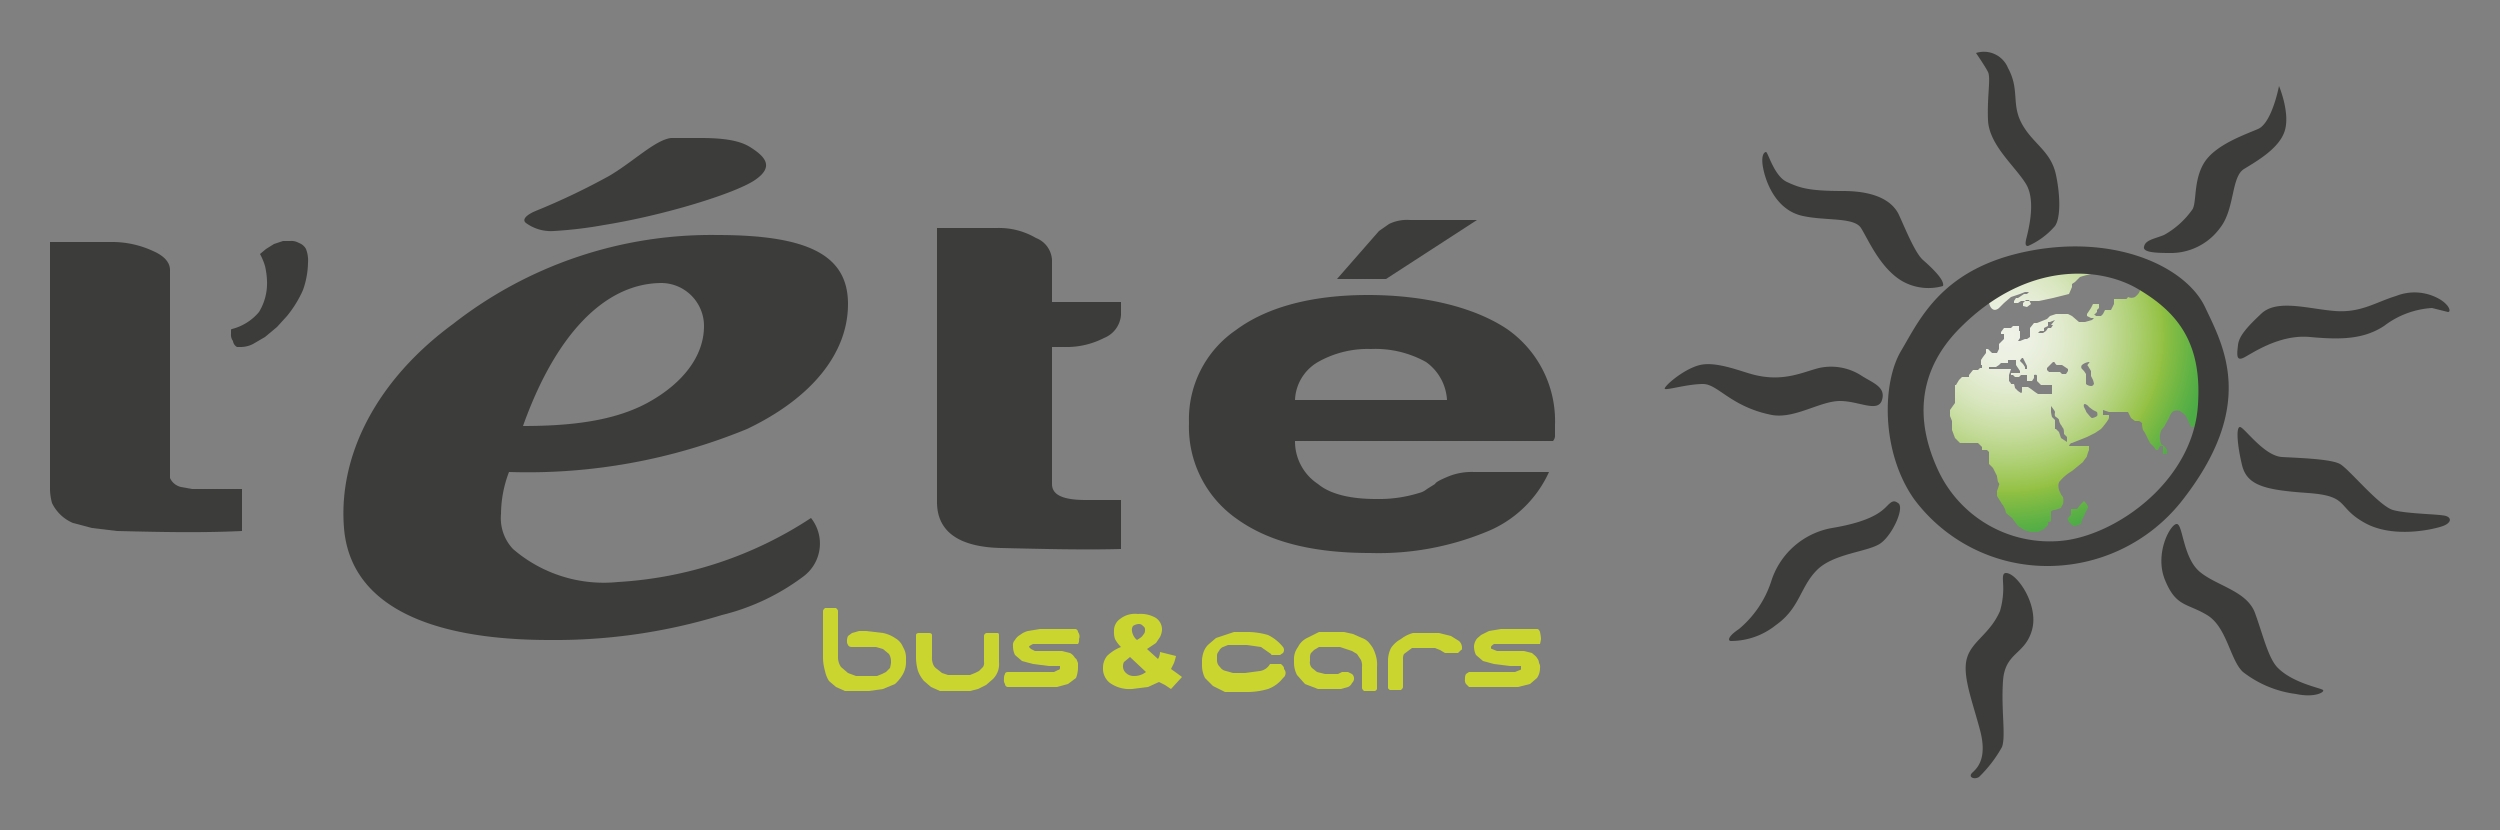 <?xml version="1.0" encoding="utf-8"?><svg id="b8e04cb7-4a36-43de-9ff7-5f0c39135c60" data-name="Calque 1" xmlns="http://www.w3.org/2000/svg" xmlns:xlink="http://www.w3.org/1999/xlink" width="250" height="83" viewBox="0 0 250 83"><rect x="0" y="0" width="250" height="83" fill="#808080" stroke="none"/><defs><radialGradient id="ef1b1fcf-0e36-42db-abd9-d808e2780971" cx="200.78" cy="33.62" r="19.97" gradientUnits="userSpaceOnUse"><stop offset="0" stop-color="#eff2e8"/><stop offset="0.11" stop-color="#ecf1e3"/><stop offset="0.23" stop-color="#e5ecd5"/><stop offset="0.36" stop-color="#d8e6be"/><stop offset="0.49" stop-color="#c6dc9e"/><stop offset="0.63" stop-color="#afd075"/><stop offset="0.78" stop-color="#93c143"/><stop offset="0.78" stop-color="#90c043"/><stop offset="0.93" stop-color="#60b245"/><stop offset="1" stop-color="#4eac46"/></radialGradient></defs><title>reseau-ocelorn-logos</title><path d="M218.6,41.6l-.2-.2-.4-.3a.9.9,0,0,0-.6,0c-.3.1-.5.7-.5.7l-.5.9s-.3.3-.3.4a1.9,1.9,0,0,0-.1.8,4.3,4.3,0,0,0,.1.5l.4.3.2.3v.4h-.4v-.8h-.3l-.2.4h-.2l-.2-.3-.4-.4-.4-.8a2.2,2.2,0,0,0-.3-.5,3.5,3.5,0,0,1-.1-.6c.1-.1-.3-.3-.3-.3h-.4l-.4-.3-.3-.6h-1.9l-.6-.2v.5h.6v.2a.5.5,0,0,1-.1.3,7.1,7.1,0,0,1-.7.9l-.6.4-.8.4-1.5.6c-.2,0-.3.3-.3.3h2v.4a4.2,4.2,0,0,0-.2.6c0,.1-.3.4-.4.6l-1.1.9a4.8,4.8,0,0,0-1.2,1c-.3.3-.1,1,0,1.1a1.3,1.3,0,0,0,.3.5,1.6,1.6,0,0,1,0,.7,1.4,1.4,0,0,0-.2.4l-.6.2c-.2,0-.4.1-.4.2v.9c0,.1-.3.1-.3.1v.3l-.4.4-.6.3h-.8l-.6-.2-.6-.4-.6-.8-.6-.5a2,2,0,0,0-.4-.9l-.5-.8v-.5a4.2,4.2,0,0,0,.2-.6c.1-.1-.1-.3-.1-.3s-.1-.5-.1-.6l-.4-.8-.4-.4V45.2l-.2-.2h-.5v-.3l-.4-.4H196l-.5-.5-.3-.8v-.9l-.2-.5v-.6l.5-.7V38.5h.1l.3-.5.3-.3h.7v-.2l.4-.5h.5l.2-.2h.2v-.3h-.1v-.5l.2-.3.3-.4v-.4h.2l.2.2.2.2h.5l.2-.4v-.5l.3-.3.2-.2v-.5h-.3v-.2l.3-.4h.7l.2-.2h.6v.5H202v.7l-.2.3h.2l.5-.2h.2l.3-.2v-.9l.4-.5h.3l.5-.2.5-.2.3-.3.6-.2h1.2l.4.2.7.6h.6l.7-.2.2-.2h-.3l-.4-.2v-.2l.2-.3.2-.3.2-.4h.6v.4l-.2.2v.2l-.2.2h-.1l.2.2h.5l.2-.2.2-.4h.6l.3-.6v-.5h1.2c.1,0,.2-.2.2-.2a.8.8,0,0,0,.7,0c1.2-1,0-1.2-1.3-2.1s-4.2.1-4.2.1l-.3.3-.2.2-.3.2v.3l-.3.7-1.6.4-1.4.3h-1.8l-.3.2h-.4v-.2l.2-.3h.2l.3-.2.3-.2h.3l.2-.2h-.4l-.5.2-.9.3-.7.6-.5.5c-.7.6-1.1-.4-1-.9s3.1-3.1,4.3-3.2,16.5-2.6,18.2,11.3c.2.9,0,5.5-.4,5.8s-1.1-1.3-1.9-1.1Zm-9.7-5.4a1.3,1.3,0,0,0-.7.3.3.3,0,0,0,0,.4l.2.2.2.3v1a.8.8,0,0,0,.5.2c.2,0,.2-.1.3-.2a2.3,2.3,0,0,0-.1-.4l-.2-.4v-.5l-.3-.5C208.6,36.5,209.1,36.2,208.9,36.2Zm-.5,4.5.2.4c0,.1.2.3.2.3s.3.4.4.4.4-.1.5-.2,0-.4,0-.4l-.4-.2-.4-.3a.8.8,0,0,0-.4-.3C208.3,40.4,208.4,40.7,208.4,40.7ZM205.5,42v.9h.1l.3.3.2.6.6.4v-.5l-.3-.3c0-.1,0-.5-.1-.6s-.1-.2-.2-.3a1.1,1.1,0,0,1-.2-.5q0-.1-.3-.3c-.2-.1-.1-.4-.1-.5s-.4-.6-.4-.6v.6a4.3,4.3,0,0,0,.1.5Zm-4.6-4.5v.6s.2.2.2.3h.3a2.3,2.3,0,0,1,.1.4l.3.3.3.2c.1,0,.1-.2.1-.2v-.4h.6l.3.2.4.3.3.2h1.4v-.9h-1.1l-.4-.4v-.5c0-.2-.3-.1-.3-.1v.3l-.2.3h-.5v-.6h-.6l-.2.2h-.4l-.2-.2h-.2v-.2h.9v-.2l-.2-.3-.2-.3v-.5h-.8v.3h-.7l-.2.2-.3.2h-.7v.2h2.2Zm1.4-1.1.2.3v.2h.2v-.3l-.2-.4-.2-.4h-.1s-.2.2-.2.3Zm2.8-3.9.4-.5-.5.2h-.2v.4l-.4.2v.3h-.4l-.2.2h.5l.3-.2.2-.3h.3l.2-.3Zm1.7,4.6v-.2l-.3-.2-.3-.2h-.5c-.1,0-.2-.2-.2-.2s0-.1-.2-.1l-.2.2-.4.4V37l.2.2H206l.2.2h.4Zm-4.1-6.4.4-.3-.2-.4h-.3l-.3.3v.3Zm5.4,19.7-.4.5h-.6v.6l-.3.3c-.1.1.1.4.2.5s.4.4.5.3l.6-.2a2.3,2.3,0,0,1,.1-.4l.3-.6c0-.2.3-.5.3-.7s-.4-.6-.4-.6Z" fill="url(#ef1b1fcf-0e36-42db-abd9-d808e2780971)"/><path d="M214.4,24.7c.1-.7,1-.8,2-1.2a8.5,8.5,0,0,0,2.8-2.5c.5-.6.1-2.9,1.2-4.7s4-2.8,5.4-3.4,2.1-4.3,2.1-4.3,1.1,2.6.6,4.4-2.8,3.1-4.1,3.9-.9,4-2.4,5.9a6.1,6.1,0,0,1-5.1,2.5C215.4,25.3,214.3,25.2,214.4,24.7ZM198.8,12c.1,2.5,2.7,4.6,3.8,6.4s.1,5.1,0,5.6,0,.6.2.6a7.6,7.6,0,0,0,2.7-2c.5-.7.6-2.7.1-5.1s-2.3-3.1-3.4-5.1S202,9,200.8,6.8a2.6,2.6,0,0,0-3.2-1.5s.9,1.3,1.2,1.9S198.7,9.6,198.8,12Zm-18.5,9.6c2.3.5,5.1.1,5.8,1.2s1.9,4,4.1,5.3a5.3,5.3,0,0,0,4.1.5c.2-.6-1.2-1.9-2-2.6s-1.8-3.2-2.4-4.5-2.2-2.4-5.6-2.4-4.3-.3-5.6-.9-1.9-3-2.1-3-.6.4-.2,2S177.9,21.1,180.3,21.6ZM184,40.1c1.9,0,3.8,1.2,4.2-.1s-.9-1.7-2-2.4a5.6,5.6,0,0,0-4.3-.8c-1.6.4-3.5,1.4-6.4.7-1.3-.3-3.8-1.4-5.5-1s-3.8,2.3-3.5,2.4,2.3-.5,3.8-.5,2.8,2.3,6.9,3.1C179.5,41.9,182,40.1,184,40.1Zm5.8,10.2c-.3-.2-.5-.3-1,.2s-1.4,1.6-5.6,2.3a7.8,7.8,0,0,0-6.1,5.4,10.4,10.4,0,0,1-3.2,4.7c-1.2.8-1.1,1.2-.8,1.2a7.2,7.2,0,0,0,4.5-1.6c2.4-1.7,2.4-3.8,4.1-5.5s5.2-1.8,6.4-2.7S190.5,50.7,189.8,50.3Zm10.8,7c-.4,0-.3.6-.3.9a8.1,8.1,0,0,1-.3,2.9c-1,2.3-2.8,3-3.3,4.7s.5,4.2,1.3,7.2-.4,3.9-.8,4.3.2.7.7.4a13,13,0,0,0,2.3-3c.4-1.1-.1-3.7.1-6.6s2.2-2.6,2.9-5.1S201.7,57.3,200.6,57.3Zm27.1,9.4c-.9-1-1.4-3.2-2.2-5.4s-3.8-2.7-5.5-4.1-1.7-4.7-2.3-4.8-2.3,2.9-1.2,5.6,2.2,2.3,4.2,3.5,2.3,4.5,3.6,5.7a10.9,10.9,0,0,0,5.3,2.2c1.9.4,2.9-.2,2.7-.4S229.2,68.3,227.7,66.7Zm16.9-15.1c-.6-.2-3.9-.2-5.3-.6s-4.4-4.1-5.3-4.6-4-.6-5.8-.7-3.8-3-4.2-3-.3,1.7.2,3.8,2.4,2.5,6.6,2.8,2.8,1.4,5.7,3,7,.6,7.8.3S245.2,51.8,244.6,51.6ZM226.2,31.3c-1.5,1.4-2.3,2.3-2.4,3.2s-.2,1.6.5,1.3,3.5-2.4,6.7-2.1,5.4.2,7.4-1.1a8.8,8.8,0,0,1,4.8-1.8l1.6.4c.3,0,.2-.6-.7-1.2a5,5,0,0,0-4.5-.4c-2,.6-3.5,1.7-6.1,1.5S227.8,29.9,226.2,31.3ZM204.6,56.6a16.6,16.6,0,0,1-13.2-6.7c-3.3-4.7-3.2-11.6-1.3-14.8s4.1-8.3,12.8-10,15.7,1.6,17.6,5.6,5.2,9.9-2.4,19.5A17.1,17.1,0,0,1,204.6,56.6Zm15.2-16.2c.4-6.2-2.1-9.2-6-11.5s-11.1-2.7-17.6,3.7c-3.1,3-5.5,7.7-2.4,14.4a12.3,12.3,0,0,0,13,7C212.3,53.1,219.4,47.7,219.8,40.4Z" fill="#3c3c3b"/><path d="M112.1,54.9c-3.7.1-7.7,0-12-.1s-6.4-1.7-6.4-4.6V22.8h6a7.3,7.3,0,0,1,3.9,1,2.5,2.5,0,0,1,1.6,2.2v4.2h6.9v1.3a2.7,2.7,0,0,1-1.7,2.3,8.2,8.2,0,0,1-4,.9h-1.2V48.4c0,1.1,1.1,1.6,3.4,1.6h3.5Z" fill="#3c3c3b"/><path d="M7.3,52.3l1.9.5,2.5.3c4.2.1,8.3.2,12.5,0V48.9h-5l-1.1-.2a1.6,1.6,0,0,1-1.1-.9V27c0-1-1-1.6-1.7-1.9a9.7,9.7,0,0,0-4-.9H5V49a5.9,5.9,0,0,0,.2,1.3A4.1,4.1,0,0,0,7.3,52.3Z" fill="#3c3c3b"/><path d="M23.7,34.7h.4a2.7,2.7,0,0,0,1.2-.3l1.2-.7,1.2-1,1-1.1a11.3,11.3,0,0,0,1.6-2.6,8.6,8.6,0,0,0,.5-2.7,3.2,3.2,0,0,0-.2-1.4,1.3,1.3,0,0,0-.7-.6,1.5,1.5,0,0,0-.9-.2h-.7l-.9.3-.8.5-.6.5a6.1,6.1,0,0,1,.5,1.2,7.7,7.7,0,0,1,.2,1.5,5.5,5.5,0,0,1-.8,3.1,5.2,5.2,0,0,1-2.7,1.7c-.1,0-.1.1-.1.2h0v.3a1,1,0,0,0,.2.7A.8.8,0,0,0,23.7,34.7Z" fill="#3c3c3b"/><path d="M147.4,47.2h7.5a11.6,11.6,0,0,1-6.3,6A28.3,28.3,0,0,1,137,55.3c-5.7,0-10.1-1.1-13.3-3.4a11.2,11.2,0,0,1-4.8-9.6,10.8,10.8,0,0,1,4.7-9.3c3.1-2.3,7.6-3.5,13.2-3.5s10.6,1.2,13.9,3.4a11.2,11.2,0,0,1,4.8,9.6v1a.8.8,0,0,1-.2.6H129.5a5.1,5.1,0,0,0,2.3,4.3c1.2,1,3.2,1.5,5.8,1.5a13.5,13.5,0,0,0,4.3-.6,2,2,0,0,0,.8-.4l.8-.5c.1-.2.5-.4,1.2-.7A6.2,6.2,0,0,1,147.4,47.2ZM129.5,40h15.2a5,5,0,0,0-2.1-3.8,10.4,10.4,0,0,0-5.5-1.3,10.1,10.1,0,0,0-5.3,1.3A4.6,4.6,0,0,0,129.5,40Zm18.2-18-9.1,5.9h-4.9l4.2-4.8,1-.7A4.1,4.1,0,0,1,141,22Z" fill="#3c3c3b"/><path d="M81.1,51.8a4.1,4.1,0,0,1-.7,5.8,22.4,22.4,0,0,1-8.2,3.9A56.8,56.8,0,0,1,55,64c-12.7,0-20-3.8-20.6-11.2s3.4-14.9,10.9-20.4a41.9,41.9,0,0,1,26.4-8.9c9.1,0,13.1,2,13.1,6.9s-3.6,9.4-10.1,12.5a57.7,57.7,0,0,1-23.8,4.3,12,12,0,0,0-.8,4.2,4.5,4.5,0,0,0,1.2,3.5,13.9,13.9,0,0,0,10.5,3.3A39.2,39.2,0,0,0,81.1,51.8ZM52.3,42.6c4.8,0,9.2-.5,12.6-2.4s5.5-4.6,5.5-7.6a4.3,4.3,0,0,0-4.2-4.3C60.4,28.3,55.5,33.6,52.3,42.6Z" fill="#3c3c3b"/><path d="M52.6,22.3a4.2,4.2,0,0,0,2.8.8,41.1,41.1,0,0,0,5-.6c6.2-1,13.2-3.2,15.1-4.5s1.1-2.3-.5-3.3-4.3-.9-6.3-.9H67.1c-1.6.2-3.8,2.4-6.2,3.8a69.1,69.1,0,0,1-7.1,3.4C52.5,21.5,52.2,22,52.6,22.3Z" fill="#3c3c3b"/><path d="M83.8,65.7a1.7,1.7,0,0,0,.3,1l.7.6.8.3h2.1l.5-.2.4-.2.4-.4a4.3,4.3,0,0,0,.1-.5v-.2a1.4,1.4,0,0,0-.2-.7l-.6-.5-.7-.2H85.3c-.2,0-.4,0-.5-.2s-.1-.2-.1-.4a1.1,1.1,0,0,1,.1-.5l.4-.3.7-.2h.7l1.7.2a3.3,3.3,0,0,1,1.2.5,1.8,1.8,0,0,1,.8.9,2.1,2.1,0,0,1,.3,1.2v.2a2.5,2.5,0,0,1-.3,1.3,3.9,3.9,0,0,1-.8,1l-1.2.5-1.4.2H84.5l-.9-.4-.7-.6a3,3,0,0,1-.4-1,5.1,5.1,0,0,1-.2-1.3V61.1c0-.1.1-.2.2-.3h1.1c.1.1.2.2.2.3Z" fill="#cad52f"/><path d="M99.9,66.2a2.2,2.2,0,0,1-.1.9,2.2,2.2,0,0,1-.5.8l-.7.6-.8.4-.8.2H94l-.9-.4-.7-.6a3.3,3.3,0,0,1-.6-1,5.1,5.1,0,0,1-.2-1.3V63.5c0-.1.1-.2.3-.2h1c.2,0,.3.1.3.2v2.2a1.7,1.7,0,0,0,.1.7,1,1,0,0,0,.4.5l.5.4.6.2H97l.5-.2.4-.2.4-.4a.7.7,0,0,0,.1-.5V63.6a.3.3,0,0,1,.3-.3h1c.2,0,.2.1.2.3Z" fill="#cad52f"/><path d="M107.9,63.9a.7.7,0,0,1-.1.5h-4.5c-.2.1-.4.2-.4.3l.2.2.4.2h2.7l.8.2a1.2,1.2,0,0,1,.5.5c.2.1.2.3.3.5v.5a3,3,0,0,1-.2,1l-.8.6-1.1.3h-4.9a.3.3,0,0,1-.3-.3.7.7,0,0,1-.1-.5.9.9,0,0,1,.1-.5c0-.1.1-.2.3-.2h4.6l.4-.2a.2.2,0,0,0,.2-.2v-.2h-1.1l-1.6-.2-1.1-.3-.7-.6a2,2,0,0,1-.2-.9.7.7,0,0,1,.2-.6,1.2,1.2,0,0,1,.5-.5,2,2,0,0,1,.8-.4l1.2-.2h3.5a.3.3,0,0,1,.3.3A.7.7,0,0,1,107.9,63.9Z" fill="#cad52f"/><path d="M116,65.2l1.6.4a6.4,6.4,0,0,1-.2.7l-.3.6.7.5.4.3-1.1,1.2-.6-.4-.6-.3-1.1.5-1.6.2a3.4,3.4,0,0,1-2.2-.6,1.8,1.8,0,0,1-.7-1.5,1.9,1.9,0,0,1,.4-1.2,4.2,4.2,0,0,1,1.4-.9,3.3,3.3,0,0,1-.6-.8,2.2,2.2,0,0,1-.1-.8,1.4,1.4,0,0,1,.6-1.2,2.4,2.4,0,0,1,1.8-.5,3,3,0,0,1,1.8.4,1.4,1.4,0,0,1,.6,1.2,1.9,1.9,0,0,1-.2.7l-.4.6-.9.6,1.1,1A1.4,1.4,0,0,0,116,65.2Zm-3,.5-.6.5a.9.9,0,0,0-.1.5.9.9,0,0,0,.3.6,1.1,1.1,0,0,0,.8.3,1.9,1.9,0,0,0,1.2-.4Zm.7-1.7c.3-.2.5-.3.6-.5a.6.6,0,0,0,.2-.5.4.4,0,0,0-.2-.4.5.5,0,0,0-.4-.2,1.1,1.1,0,0,0-.6.2.7.7,0,0,0-.1.5A1.4,1.4,0,0,0,113.7,64Z" fill="#cad52f"/><path d="M128.3,67.8a3.3,3.3,0,0,1-1.5,1.1,7.5,7.5,0,0,1-2.3.3h-2l-1.2-.6-.8-.8a2.8,2.8,0,0,1-.3-1.3V66a2.9,2.9,0,0,1,.2-.9,1.8,1.8,0,0,1,.5-.7l.7-.6.9-.3.9-.3h1.1a7.5,7.5,0,0,1,2.3.3,4.4,4.4,0,0,1,1.5,1.2.5.5,0,0,1,0,.6l-.3.2h-.7c-.1,0-.2,0-.2-.1l-1-.7-1.4-.2h-1.9l-.5.2a.8.8,0,0,0-.4.4.8.8,0,0,0-.2.4v.5a.9.9,0,0,0,.3.7.9.9,0,0,0,.6.4l.7.2h1.2l1.5-.2a1.4,1.4,0,0,0,1-.7h1.1l.2.2a.4.4,0,0,1,.1.3A.6.6,0,0,1,128.3,67.8Z" fill="#cad52f"/><path d="M136.2,66.7a1.5,1.5,0,0,0-.1-.7l-.4-.6-.5-.3-.6-.2-.6-.2h-2.1l-.5.3-.3.3a.9.9,0,0,0-.1.5v.3a.8.8,0,0,0,.2.7l.5.4.8.2h1.3l.4-.2h.6l.4.2a.6.6,0,0,1,0,.9.8.8,0,0,1-.4.4l-.7.2h-2.3l-1.3-.5-.8-.9a2.7,2.7,0,0,1-.3-1.2v-.3a2,2,0,0,1,.4-1.3,2,2,0,0,1,.9-.9l1.2-.6h2.5l.9.2.9.4a1.6,1.6,0,0,1,.8.6,2.6,2.6,0,0,1,.5.9,3.2,3.2,0,0,1,.2,1.4v2.1c0,.1,0,.2-.2.3h-1.1c-.1-.1-.2-.2-.2-.3Z" fill="#cad52f"/><path d="M138.8,66.1a2.8,2.8,0,0,1,.3-1.3,2.8,2.8,0,0,1,1-.9,3.4,3.4,0,0,1,1.2-.6h2.6l1.2.3.8.5a.9.9,0,0,1,.3.7c0,.1,0,.2-.1.2l-.3.3h-1.3L144,65l-.5-.2h-2.3l-.4.3-.4.3a.9.9,0,0,0-.1.5v2.8c0,.1-.1.2-.2.3H139c-.2-.1-.2-.2-.2-.3Z" fill="#cad52f"/><path d="M154.1,63.9a4.3,4.3,0,0,1-.1.5h-4.6q-.3.2-.3.3c0,.1,0,.2.1.2l.5.2h2.7l.8.2c.2.2.4.3.5.5a.8.8,0,0,1,.2.5.7.7,0,0,1,.1.5,1.7,1.7,0,0,1-.3,1l-.7.6-1.2.3h-4.9l-.3-.3a.7.7,0,0,1-.1-.5.9.9,0,0,1,.1-.5l.3-.2h4.6l.5-.2c.1,0,.1-.1.1-.2v-.2H151l-1.6-.2-1.1-.3-.7-.6a2,2,0,0,1-.2-.9,1.4,1.4,0,0,1,.2-.6c.1-.2.3-.3.5-.5l.8-.4,1.2-.2h3.6q.2,0,.3.3A4.3,4.3,0,0,1,154.1,63.9Z" fill="#cad52f"/></svg>